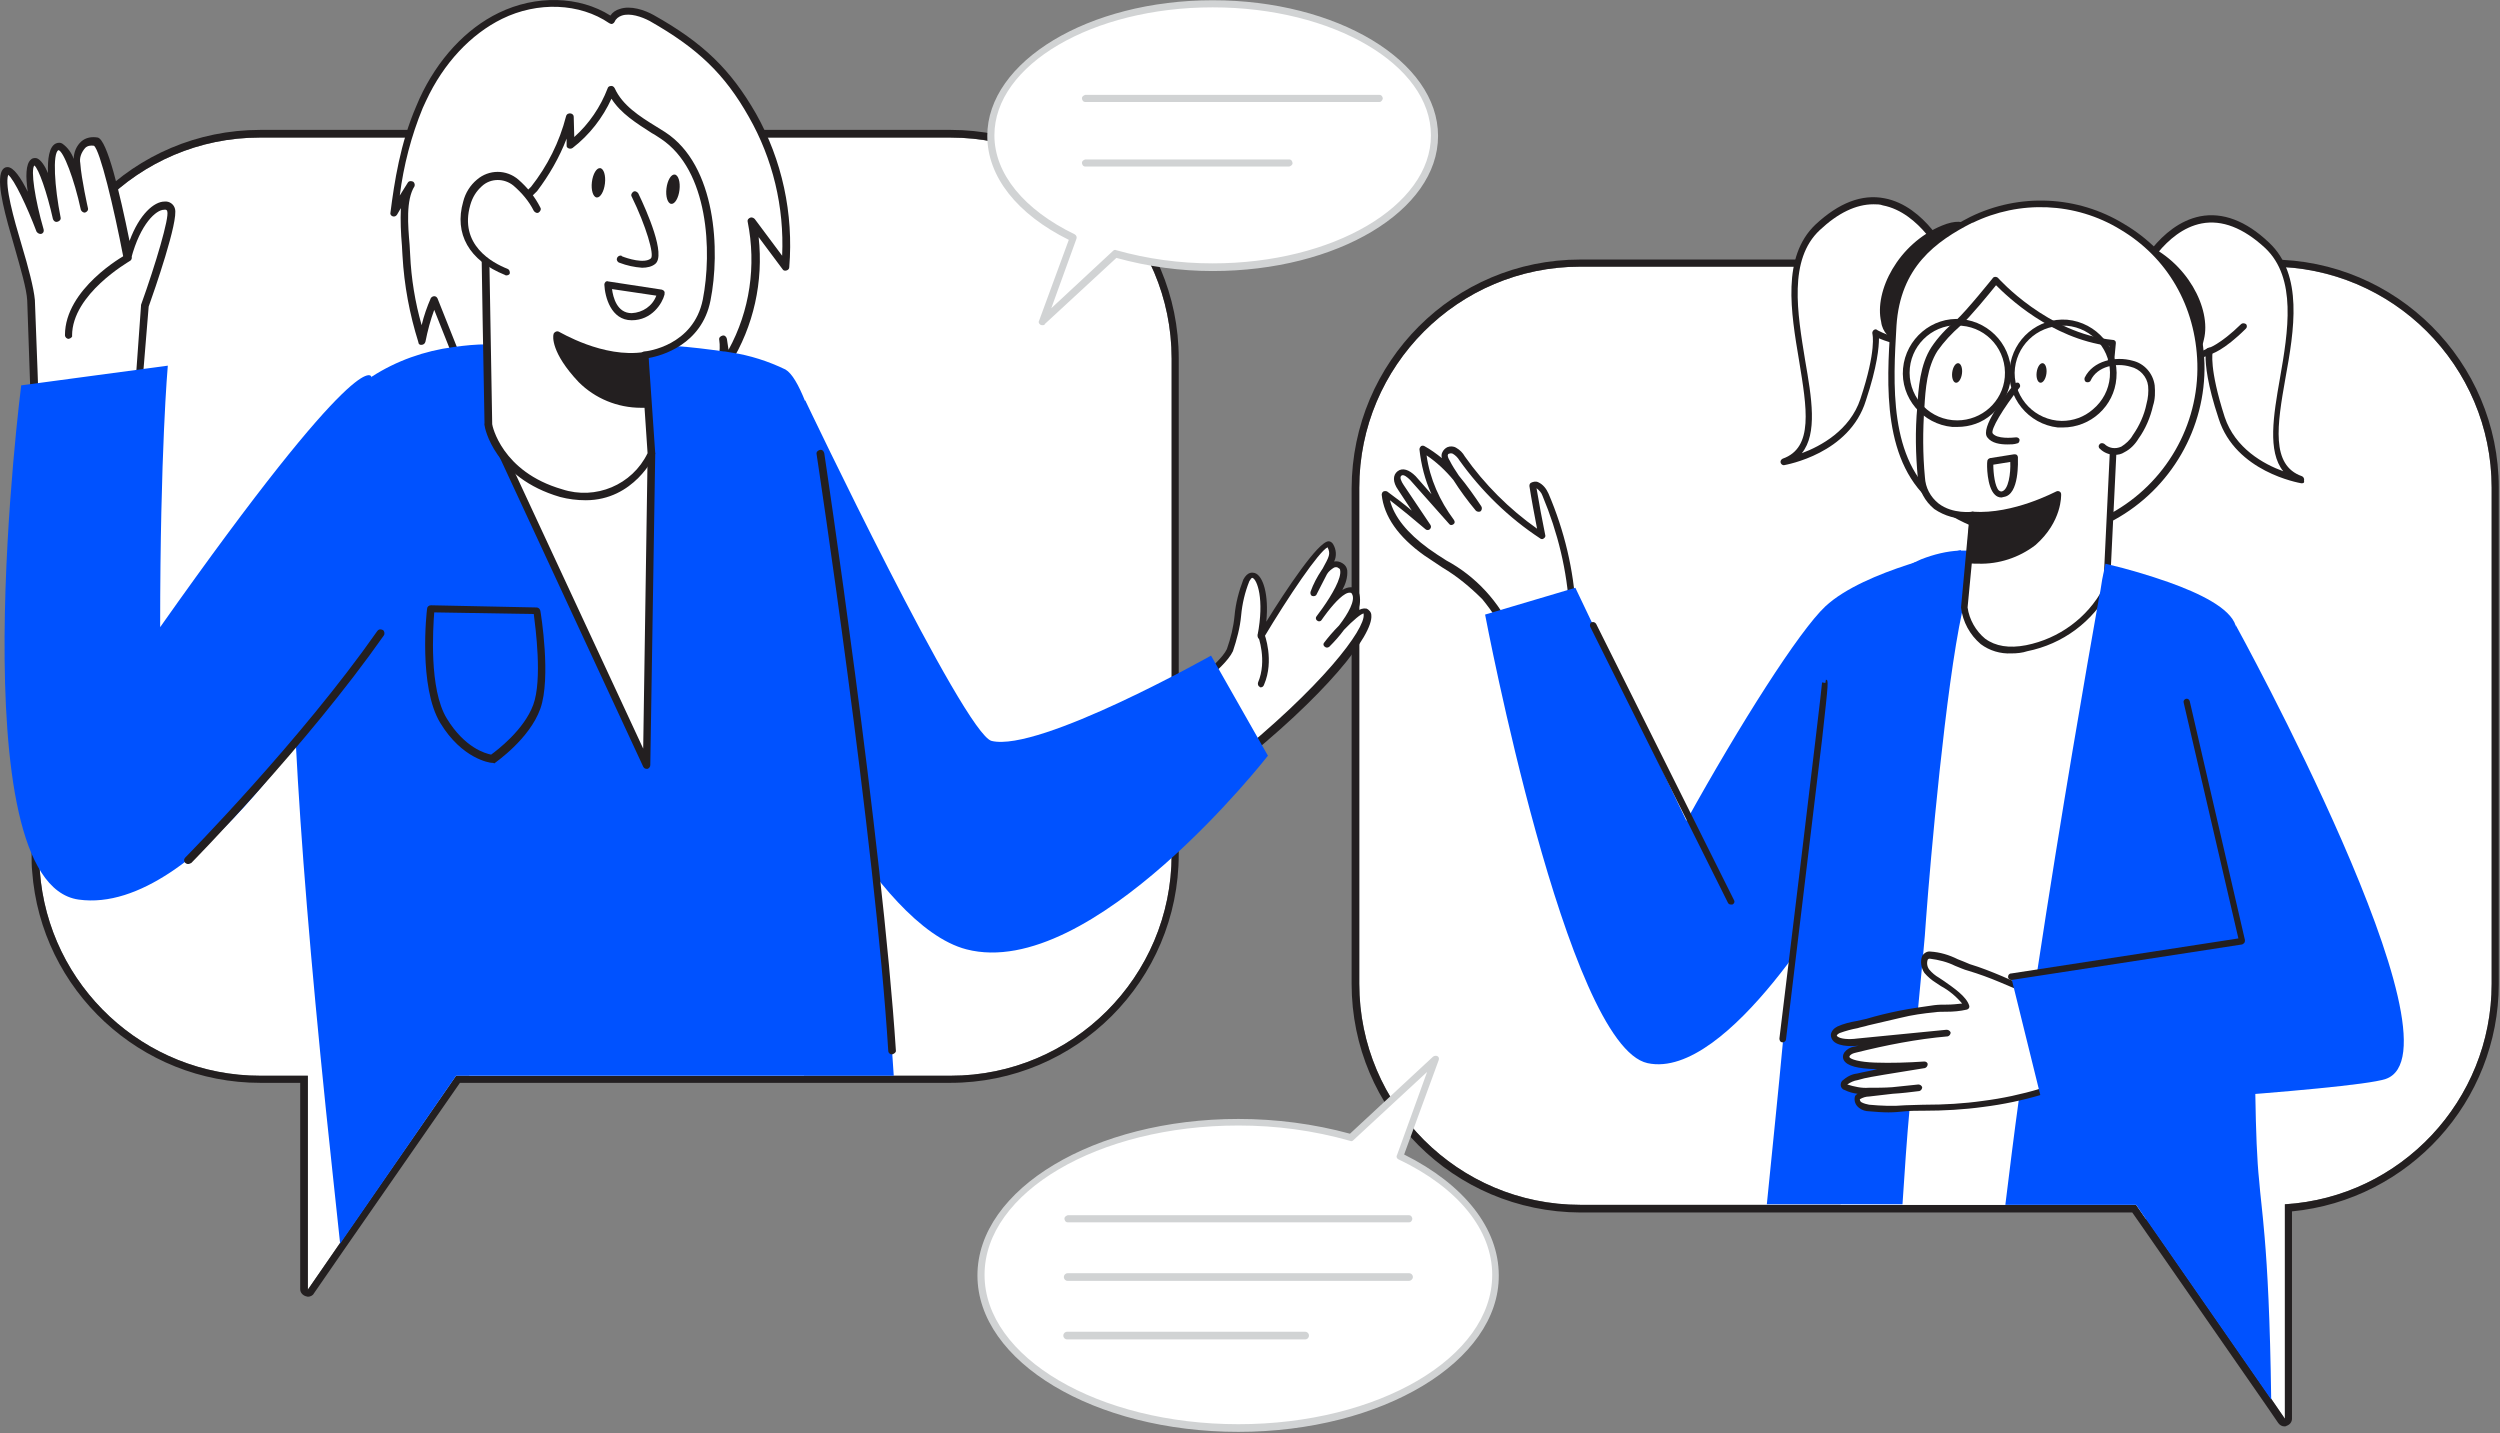 <svg width="100%" height="100%" viewBox="0 0 457 262" version="1.1" xmlns="http://www.w3.org/2000/svg" xmlns:xlink="http://www.w3.org/1999/xlink" xml:space="preserve" style="fill-rule:evenodd;clip-rule:evenodd;stroke-linejoin:round;stroke-miterlimit:2;">
    <rect x="0" y="0" width="457" height="262" fill="#808080" stroke="none"/>
    <g id="Bubble_1_conversation-31">
        <path d="M214.176,65.544l0,90.7c0,22.3 -18.1,40.4 -40.4,40.4l-90.4,0l-21.3,30.7l-5.8,8.4l0,-39.1l-8.7,0c-21.2,0 -38.8,-16.4 -40.3,-37.5c-0.1,-1 -0.1,-1.9 -0.1,-2.9l0,-90.7c0,-22.3 18.1,-40.4 40.3,-40.4l126.2,0c22.4,0 40.5,18.1 40.5,40.4Z" style="fill:#fff;fill-rule:nonzero;"/>
        <path d="M173.776,25.144c22.3,0 40.4,18.1 40.4,40.4l0,90.7c0,22.3 -18.1,40.4 -40.4,40.4l-90.4,0l-21.3,30.7l-5.8,8.4l0,-39.1l-8.7,0c-21.2,0 -38.8,-16.4 -40.3,-37.5c-0.1,-1 -0.1,-1.9 -0.1,-2.9l0,-90.7c0,-22.3 18.1,-40.4 40.3,-40.4l126.3,0m0,-1.4l-126.2,0c-23.1,0 -41.8,18.7 -41.8,41.8l0,90.7c0,1 0,2 0.1,3c1.6,21.8 19.8,38.7 41.7,38.7l7.3,0l0,37.7c0,0.6 0.4,1.1 1,1.3c0.1,0 0.3,0.1 0.4,0.1c0.4,0 0.9,-0.2 1.1,-0.6l5.8,-8.4l20.9,-30.1l89.6,0c23.1,0 41.8,-18.7 41.8,-41.8l0,-90.6c-0,-23.1 -18.7,-41.8 -41.7,-41.8Z" style="fill:#231f20;fill-rule:nonzero;"/>
    </g>
    <g id="Bubble_2_conversation-31">
        <path d="M455.476,89.144l0,90.7c0,21.3 -16.6,39 -37.8,40.3l0,39.2l-2.4,-3.5l-22.9,-33l-1.8,-2.6l-101.7,0c-22.3,0 -40.4,-18.1 -40.4,-40.4l0,-90.7c0,-22.3 18.1,-40.4 40.4,-40.4l126.1,0c22.4,0 40.5,18.1 40.5,40.4Z" style="fill:#fff;fill-rule:nonzero;"/>
        <path d="M415.076,48.744c22.3,0 40.4,18.1 40.4,40.4l0,90.7c0,21.3 -16.6,39 -37.8,40.3l0,39.2l-2.4,-3.5l-22.9,-33l-1.8,-2.6l-101.7,0c-22.3,0 -40.4,-18.1 -40.4,-40.4l0,-90.7c0,-22.3 18.1,-40.4 40.4,-40.4l126.2,0m0,-1.3l-126.2,0c-23.1,0 -41.7,18.7 -41.8,41.8l0,90.6c0,23.1 18.7,41.7 41.8,41.8l100.9,0l1.4,2l22.9,33l2.4,3.5c0.3,0.4 0.7,0.6 1.1,0.6c0.1,0 0.3,0 0.4,-0.1c0.6,-0.2 1,-0.7 1,-1.3l0,-37.9c21.4,-2.1 37.8,-20.1 37.8,-41.6l0,-90.7c0,-23 -18.7,-41.7 -41.7,-41.7Z" style="fill:#231f20;fill-rule:nonzero;"/>
    </g>
    <g id="character_male_conversation-31">
        <path d="M25.276,71.844l1.1,-15.8c0,0 5.5,-15.5 4.8,-17.6c-0.7,-2.1 -5.5,-0.5 -7.9,8.6c0,0 -3.9,-20.6 -5.8,-21c-1.9,-0.4 -3.7,0.9 -3.5,3.9c0.3,2.8 0.8,5.6 1.4,8.3c0,0 -2.7,-12.5 -5.1,-11.4c-2.4,1.1 0,13 0,13c0,0 -2.5,-11.7 -4.4,-10.3c-1.9,1.4 1.4,12.5 1.4,12.5c0,0 -5.5,-14.2 -6.7,-10.3c-1.2,3.9 4.6,17.9 4.8,23c0.2,5.1 0.9,27 0.9,27l19,-9.9Z" style="fill:#fff;fill-rule:nonzero;"/>
        <path d="M6.476,82.644c-0.1,0 -0.2,0 -0.3,-0.1c-0.2,-0.1 -0.3,-0.3 -0.3,-0.6c0,-0.2 -0.7,-22 -0.9,-27c-0.1,-2.1 -1.2,-5.8 -2.3,-9.7c-1.7,-5.8 -3.2,-11.2 -2.5,-13.6c0.3,-1 0.9,-1.1 1.2,-1.1c1.1,0 2.4,1.9 3.7,4.5c-0.4,-2.7 -0.4,-5.1 0.6,-5.9c0.3,-0.3 0.8,-0.3 1.1,-0.2c0.7,0.3 1.4,1.3 2,2.7c-0.1,-2.6 0.2,-4.8 1.4,-5.4c0.4,-0.2 0.9,-0.2 1.2,0c1,0.7 1.7,1.7 2.1,2.8c0,-1.2 0.5,-2.4 1.4,-3.2c0.8,-0.7 1.9,-0.9 3,-0.7c1.7,0.4 4,10 5.8,18.9c1.8,-4.9 4.5,-7.2 6.4,-7.2c0.9,-0.1 1.7,0.5 1.9,1.3c0.7,2.2 -3.8,15.1 -4.8,17.9l-1.3,15.8c0,0.2 -0.1,0.4 -0.3,0.6l-18.7,10.2l-0.4,0Zm-5,-50.7l0,0.1c-0.6,2 1,7.8 2.5,12.8c1.2,4 2.2,7.8 2.4,10c0.2,4.4 0.8,21.4 0.9,25.9l17.4,-9.5l1.1,-15.3l0,-0.2c2.7,-7.5 5.2,-16 4.8,-17.1c0,-0.1 -0.1,-0.4 -0.6,-0.3c-1.4,0 -4.3,2.5 -6,8.9c-0.1,0.3 -0.4,0.5 -0.7,0.5c-0.3,0 -0.6,-0.2 -0.7,-0.6c-1.8,-9.4 -4.3,-19.7 -5.4,-20.5c-0.6,-0.1 -1.2,0 -1.6,0.4c-0.7,0.8 -1.1,1.8 -0.9,2.8c0.2,2.9 1.4,8.2 1.4,8.2c0.1,0.4 -0.2,0.7 -0.5,0.8c-0.3,0.1 -0.7,-0.2 -0.8,-0.5c-1.2,-5.6 -3.2,-10.8 -4.1,-10.9c-1.1,0.6 -0.7,6.8 0.4,12.3c0.1,0.4 -0.2,0.7 -0.6,0.8c-0.4,0.1 -0.7,-0.2 -0.8,-0.5c-1.1,-4.9 -2.6,-9.2 -3.4,-9.8c-0.7,0.8 0.1,6.2 1.7,11.7c0.1,0.4 -0.1,0.7 -0.4,0.8c-0.3,0.1 -0.7,-0.1 -0.9,-0.4c-1.7,-4.5 -4.1,-9.6 -5.2,-10.4Z" style="fill:#231f20;fill-rule:nonzero;"/>
        <path d="M215.376,127.044c0,0 7.9,-5.2 9.4,-8.5c1.5,-3.3 1.5,-9.7 3.1,-12.8c1.6,-3.1 4.3,1.4 2.6,10.3c0,0 11.5,-19 12.7,-16.7c1.2,2.3 0,2.6 -3,8.8c0,0 2.3,-6.6 4.9,-5.1c2.6,1.5 -3.9,9.7 -3.9,9.7c0,0 5.1,-7.3 6.5,-4.6c1.4,2.7 -5.2,9.5 -5.2,9.5c0,0 7,-8.7 7.4,-5.5c0.4,3.2 -8,14 -25.1,27.7" style="fill:#fff;fill-rule:nonzero;"/>
        <path d="M224.776,140.444c-0.2,0 -0.4,-0.1 -0.5,-0.2c-0.2,-0.3 -0.2,-0.6 0.1,-0.8c17.5,-14 25.2,-24.5 24.9,-27.1l0,-0.2c-0.4,0 -1.9,1.2 -3.6,3c-0.8,1.1 -1.7,2.1 -2.7,3.1c-0.3,0.2 -0.6,0.2 -0.9,-0.1c-0.2,-0.2 -0.2,-0.5 0,-0.7c0.6,-0.8 1.6,-2 2.7,-3.1c1.7,-2.2 3,-4.6 2.4,-5.7c-0.1,-0.3 -0.3,-0.3 -0.4,-0.3c-1,-0.1 -2.7,1.7 -4.1,3.5c-0.5,0.7 -1,1.3 -1.1,1.5c-0.2,0.3 -0.6,0.3 -0.8,0.1c-0.3,-0.2 -0.3,-0.6 -0.1,-0.8c0.2,-0.3 0.6,-0.8 1.1,-1.5c1.7,-2.4 3.5,-5.5 3.2,-6.9c0,-0.2 -0.1,-0.3 -0.3,-0.4c-0.2,-0.2 -0.5,-0.2 -0.8,-0.1c-0.5,0.3 -1,0.7 -1.3,1.2c-0.5,1 -1.1,2.1 -1.9,3.7c-0.1,0.3 -0.5,0.4 -0.8,0.3c-0.3,-0.1 -0.4,-0.5 -0.3,-0.8c0.5,-1.4 1.2,-2.7 2,-3.9l0.2,-0.3c1.2,-2.2 1.5,-2.7 0.9,-3.9c-1.6,0.8 -7.1,8.9 -11.7,16.6c-0.2,0.3 -0.5,0.4 -0.7,0.2c-0.3,-0.1 -0.4,-0.4 -0.4,-0.7c1.3,-6.7 -0.1,-10.2 -0.9,-10.5c-0.2,-0.1 -0.4,0.3 -0.6,0.6c-0.8,2 -1.3,4.1 -1.5,6.3c-0.2,2.2 -0.8,4.4 -1.5,6.5c-1.6,3.4 -9.3,8.5 -9.7,8.8c-0.3,0.2 -0.6,0.1 -0.8,-0.2c-0.2,-0.3 -0.1,-0.7 0.2,-0.8c0.1,0 7.8,-5.2 9.2,-8.2c0.7,-2 1.2,-4 1.4,-6.1c0.2,-2.3 0.8,-4.5 1.6,-6.6c0.8,-1.5 1.7,-1.3 2.1,-1.2c1.5,0.5 2.6,3.9 2.1,8.9c3.6,-5.8 9.5,-14.7 11.4,-14.7c0.3,0 0.6,0.2 0.8,0.5c0.6,1 0.7,2.2 0.2,3.2c0.5,-0.1 1,0 1.5,0.3c0.5,0.3 0.8,0.7 0.9,1.3c0.1,1.3 -0.3,2.5 -0.9,3.6c0.5,-0.3 1,-0.5 1.6,-0.5c0.6,0 1.1,0.4 1.4,0.9c0.4,1.2 0.3,2.5 -0.3,3.5c0.5,-0.4 1.1,-0.6 1.7,-0.5c0.5,0.2 0.9,0.7 0.9,1.2c0.4,3.6 -8.3,14.7 -25.4,28.2c-0.2,-0.3 -0.4,-0.2 -0.5,-0.2Z" style="fill:#231f20;fill-rule:nonzero;"/>
        <path d="M76.576,19.644c-2.6,6.1 -3.8,12.6 -4.6,19.2l3.2,-5.1c-2,3.1 -1.1,9.4 -0.9,12.9c0.3,5.3 1.3,10.6 2.9,15.6c0.5,-2.6 1.2,-5.1 2.3,-7.5l4.2,10.3c0.9,2.6 2.2,5.1 3.8,7.4c5.8,7.2 18.9,7.7 27.2,6c6.9,-1.5 19.1,-7.2 17.7,-16.4l0.6,4c4.7,-7.7 6.3,-16.8 4.5,-25.6l6.1,8.2c0.8,-9.6 -1.3,-19.3 -6,-27.7c-4.7,-8.4 -10,-13 -18.4,-17.8c-2.4,-1.4 -6.2,-2.1 -7.4,0.5c-5.9,-4 -13.9,-4 -20.3,-0.8c-6.4,3.2 -11.2,8.9 -14.2,15.3c-0.3,0.6 -0.5,1 -0.7,1.5Z" style="fill:#fff;fill-rule:nonzero;"/>
        <path d="M105.976,80.044c-7.4,0 -15.1,-2 -19.2,-7.1c-1.7,-2.3 -3,-4.8 -3.9,-7.5l-3.5,-8.8c-0.7,1.9 -1.2,3.8 -1.6,5.8c-0.1,0.4 -0.4,0.6 -0.8,0.6c-0.3,0 -0.5,-0.2 -0.5,-0.5c-1.6,-5.1 -2.6,-10.4 -2.9,-15.8c0,-0.5 -0.1,-1.1 -0.1,-1.8c-0.2,-2.3 -0.3,-4.6 -0.2,-6.9l-0.7,1.2c-0.2,0.3 -0.5,0.4 -0.8,0.3c-0.3,-0.1 -0.5,-0.4 -0.4,-0.7c0.7,-5.5 1.8,-12.7 4.7,-19.4c0.2,-0.5 0.4,-0.9 0.6,-1.4c3.3,-7.2 8.5,-12.8 14.5,-15.7c6.8,-3.3 14.7,-3.1 20.4,0.5c0.4,-0.6 1,-1 1.7,-1.2c2,-0.7 4.6,0.2 6.2,1.1c9.1,5.1 14.1,10 18.7,18c4.8,8.5 6.9,18.3 6.1,28.1c0,0.3 -0.2,0.5 -0.5,0.6c-0.3,0.1 -0.6,0 -0.7,-0.2l-4.4,-5.9c0.9,8.1 -0.9,16.3 -5.2,23.2c-0.1,0.2 -0.4,0.4 -0.7,0.3c-0.1,0 -0.1,0 -0.2,-0.1c-2.3,6.7 -11.4,11.1 -17.8,12.5c-3,0.5 -5.9,0.8 -8.8,0.8Zm-26.6,-25.9c0.3,0 0.5,0.2 0.6,0.4l4.1,10.3c0.9,2.6 2.1,5 3.7,7.2c5.8,7.1 19,7.3 26.5,5.7c7.3,-1.6 18.4,-7.2 17.2,-15.6c-0.1,-0.4 0.2,-0.7 0.6,-0.8c0.4,-0.1 0.7,0.2 0.8,0.6l0.3,2c3.9,-7.1 5.1,-15.4 3.5,-23.4c-0.1,-0.4 0.2,-0.7 0.6,-0.8c0.3,0 0.5,0.1 0.7,0.3l5,6.7c0.4,-8.9 -1.7,-17.7 -6.1,-25.4c-4.4,-7.8 -9.3,-12.5 -18.1,-17.5c-1.5,-0.8 -3.6,-1.5 -5.1,-1c-0.6,0.2 -1.1,0.6 -1.3,1.1c-0.1,0.2 -0.2,0.3 -0.4,0.4c-0.2,0.1 -0.4,0 -0.6,-0.1c-5.4,-3.7 -13.1,-4 -19.6,-0.8c-5.7,2.8 -10.7,8.1 -13.9,15c-0.2,0.4 -0.4,0.9 -0.6,1.3c-2.1,5.1 -3.5,10.5 -4.2,16l1.5,-2.4c0.2,-0.3 0.7,-0.3 1,-0.1c0.2,0.2 0.3,0.5 0.2,0.8c-1.6,2.5 -1.2,7.2 -0.9,10.7c0,0.6 0.1,1.2 0.1,1.8c0.2,4.4 0.9,8.7 2.1,12.9c0.4,-1.7 1,-3.4 1.7,-5c0.1,-0.1 0.3,-0.3 0.6,-0.3Z" style="fill:#231f20;fill-rule:nonzero;"/>
        <path d="M146.976,196.644l-61.2,0c-4,-42.7 -9.6,-112.2 -3.8,-120.9c1.2,-1.7 2.8,-3.2 4.6,-4.2c0.8,-0.5 1.7,-0.9 2.6,-1.2c4.4,-1.8 9.9,-2.6 15.5,-2.7c4.5,-0.1 8.9,0.2 13.3,0.8l0.1,0c3.8,0.5 7.5,1.3 11.1,2.5c0.5,0.2 0.9,0.4 1.4,0.6c5.2,2.6 13.6,93.2 16.4,125.1Z" style="fill:#fff;fill-rule:nonzero;"/>
        <path d="M163.376,196.644l-80,0l-4.7,6.8l-16.5,23.9c-0.9,-8.6 -1.8,-16.7 -2.6,-24.5c-2.8,-27.3 -4.6,-49.3 -5.5,-66.9l0,-0.4c-1.5,-31.8 0.2,-49.3 5.7,-58.3c2.1,-3.4 4.9,-6.2 8.2,-8.4c4.5,-2.9 9.6,-4.7 14.9,-5.4c2.1,-0.3 4.2,-0.5 6.2,-0.5l2,0c0,0 4.5,-0.2 10.9,-0.3l2.4,0c5.7,0 12.5,0.1 18.9,0.6c3.1,0.2 6.2,0.6 9,1l0.2,0l1.2,0.2c3.4,0.5 6.8,1.6 9.9,3.1c1.2,0.7 2.4,2.8 3.6,5.8c0,0.1 0.1,0.1 0.1,0.2c1.1,3.1 2,6.2 2.7,9.4c4.4,18.8 8,51.1 10.5,78c0.6,6.7 1.2,13.1 1.6,18.9c0.4,4.6 0.7,8.8 1,12.4c0.1,1.4 0.2,3 0.3,4.4Z" style="fill:#0052ff;fill-rule:nonzero;"/>
        <path d="M89.276,77.544l28.9,62.3l0.9,-56.8l-29.8,-5.5Z" style="fill:#fff;fill-rule:nonzero;"/>
        <path d="M118.176,140.544c-0.3,0 -0.5,-0.2 -0.6,-0.4l-28.9,-62.3c-0.1,-0.2 -0.1,-0.5 0.1,-0.7c0.1,-0.2 0.4,-0.3 0.6,-0.3l29.8,5.4c0.3,0.1 0.6,0.3 0.6,0.7l-0.9,56.9c0,0.3 -0.2,0.6 -0.5,0.7l-0.2,0Zm-27.7,-62l27.1,58.3l0.8,-53.2l-27.9,-5.1Z" style="fill:#231f20;fill-rule:nonzero;"/>
        <path d="M117.876,64.944l1.2,18c0,0 -4.8,10.5 -16.5,7.1c-11.7,-3.4 -13.3,-12.6 -13.3,-12.6c0,0 -0.6,-34 -0.6,-34.8c0,-1 7.8,-6.8 8.9,-8.2c3,-3.9 5.3,-8.4 6.6,-13.1l0.1,5.1c3.3,-2.6 5.9,-6.1 7.4,-10c1.7,3.9 5.9,6 9.5,8.3c8.8,5.7 9.9,20.5 8,30.1c-1.8,9.2 -11.3,10.1 -11.3,10.1Z" style="fill:#fff;fill-rule:nonzero;"/>
        <path d="M107.076,91.444c-1.6,0 -3.2,-0.2 -4.7,-0.6c-12,-3.5 -13.8,-12.7 -13.8,-13.1c-0.1,-3.6 -0.6,-34.2 -0.6,-34.9c0,-0.7 1.2,-1.9 5.4,-5.4c1.3,-1 2.5,-2.1 3.7,-3.3c3,-3.8 5.2,-8.2 6.4,-12.9c0.1,-0.4 0.5,-0.6 0.9,-0.5c0.3,0.1 0.5,0.3 0.5,0.6l0.1,3.7c2.7,-2.4 4.8,-5.5 6.1,-8.9c0.1,-0.4 0.6,-0.5 0.9,-0.4c0.2,0.1 0.3,0.2 0.4,0.4c1.4,3.1 4.5,5.1 7.6,7l1.6,1c9.4,6.1 10.1,21.8 8.3,30.8c-1.6,8.1 -9,10.1 -11.3,10.5l1.2,17.4c0,0.1 0,0.2 -0.1,0.3c0,0.2 -3.8,8.3 -12.6,8.3Zm-3.5,-66.1c-1.3,3.4 -3.2,6.7 -5.4,9.6c-1.2,1.2 -2.5,2.4 -3.9,3.5c-1.9,1.5 -4.7,3.9 -4.9,4.5c0,0.6 0.4,22.9 0.6,34.6c0,0.2 1.7,8.7 12.8,11.9c6.1,2 12.8,-0.8 15.6,-6.6l-1.2,-17.9c0,-0.4 0.3,-0.7 0.6,-0.7c0.4,0 9,-1 10.7,-9.5c1.7,-8.7 1.1,-23.6 -7.7,-29.4c-0.5,-0.3 -1,-0.7 -1.6,-1c-2.8,-1.8 -5.7,-3.6 -7.4,-6.3c-1.6,3.5 -4,6.6 -7.1,9c-0.3,0.2 -0.7,0.2 -1,-0.1c-0.1,-0.1 -0.1,-0.3 -0.1,-0.4l0,-1.2Z" style="fill:#231f20;fill-rule:nonzero;"/>
        <path d="M118.176,73.844c-4.5,0.3 -8.8,-1.3 -12,-4.5c-5,-5.3 -4.4,-8.2 -4.4,-8.2c0,0 8.2,5 16.1,3.8l0.3,8.9Z" style="fill:#231f20;fill-rule:nonzero;"/>
        <path d="M117.176,74.544c-4.3,0 -8.4,-1.7 -11.4,-4.7c-5.1,-5.4 -4.7,-8.4 -4.6,-8.7c0,-0.2 0.2,-0.4 0.4,-0.5c0.2,-0.1 0.4,-0.1 0.6,0c0.1,0 8.1,4.9 15.6,3.7c0.2,0 0.4,0 0.5,0.1c0.1,0.1 0.2,0.3 0.2,0.5l0.3,8.9c0,0.3 -0.2,0.6 -0.6,0.7l-1,0Zm-14.6,-12.1c0.3,1.2 1.2,3.4 4.1,6.5c2.9,2.8 6.8,4.4 10.8,4.3l-0.3,-7.5c-6.1,0.7 -12.2,-2.1 -14.6,-3.3Z" style="fill:#231f20;fill-rule:nonzero;"/>
        <path d="M116.076,35.544c0,0 5.1,10.6 3.3,12.1c-1.8,1.5 -5.9,-0.3 -5.9,-0.3" style="fill:#fff;fill-rule:nonzero;"/>
        <path d="M117.376,48.944c-1.4,-0.1 -2.8,-0.4 -4.1,-0.9c-0.4,-0.1 -0.6,-0.5 -0.5,-0.8c0.1,-0.4 0.5,-0.6 0.8,-0.5c0,0 0.1,0 0.1,0.1c1,0.4 4.1,1.4 5.3,0.4c0.7,-0.6 -0.9,-6 -3.5,-11.3c-0.2,-0.3 0,-0.7 0.3,-0.9c0.3,-0.2 0.7,0 0.9,0.3c1.6,3.3 5.1,11.3 3.1,12.9c-0.6,0.5 -1.5,0.7 -2.4,0.7Z" style="fill:#231f20;fill-rule:nonzero;"/>
        <path d="M108.199,33.274c0.177,-1.48 0.855,-2.617 1.512,-2.538c0.658,0.079 1.048,1.344 0.871,2.823c-0.177,1.48 -0.855,2.617 -1.512,2.538c-0.658,-0.079 -1.048,-1.344 -0.871,-2.823Z" style="fill:#231f20;"/>
        <path d="M121.827,34.445c0.177,-1.48 0.855,-2.617 1.512,-2.538c0.658,0.079 1.048,1.344 0.871,2.823c-0.177,1.48 -0.855,2.617 -1.512,2.538c-0.658,-0.079 -1.048,-1.344 -0.871,-2.823Z" style="fill:#231f20;"/>
        <path d="M98.176,38.244c-1,-1.8 -2.3,-3.5 -3.8,-4.9c-1.9,-1.6 -4.8,-1.6 -6.7,0.1c-1.1,1 -1.9,2.2 -2.3,3.7c-1.8,6.2 1.8,10.4 7.2,12.6" style="fill:#fff;fill-rule:nonzero;"/>
        <path d="M92.576,50.344c-0.1,0 -0.2,0 -0.3,-0.1c-6.5,-2.6 -9.3,-7.5 -7.6,-13.4c0.4,-1.6 1.3,-3 2.5,-4c2.2,-1.9 5.4,-1.9 7.6,0c1.6,1.4 3,3.1 4,5.1c0.2,0.3 0,0.7 -0.3,0.9c-0.3,0.2 -0.7,0 -0.9,-0.3c-0.9,-1.8 -2.2,-3.3 -3.7,-4.6c-1.7,-1.4 -4.2,-1.4 -5.8,0.1c-1,0.9 -1.7,2 -2.1,3.4c-2.1,7.3 4,10.6 6.8,11.7c0.3,0.1 0.5,0.5 0.4,0.9c-0.1,0.2 -0.4,0.3 -0.6,0.3Z" style="fill:#231f20;fill-rule:nonzero;"/>
        <path d="M115.476,58.544c-3.8,0 -4.9,-4.3 -5,-6.5c0,-0.2 0.1,-0.4 0.2,-0.5c0.1,-0.1 0.3,-0.2 0.5,-0.1l9.8,1.5c0.4,0.1 0.6,0.4 0.5,0.8l0,0.1c-0.4,1.6 -2.3,4.7 -6,4.7Zm-3.6,-5.7c0.2,1.5 0.9,4.4 3.6,4.4c2,-0.1 3.8,-1.3 4.5,-3.2l-8.1,-1.2Z" style="fill:#231f20;fill-rule:nonzero;"/>
        <path d="M147.176,73.144c0,0 29.1,61.1 34.1,62.3c8.7,2.1 40.1,-15.6 40.1,-15.6l10.4,18.3c0,0 -32.2,41.3 -55.1,35.4c-17,-4.4 -34.3,-43.2 -34.3,-43.2l4.8,-57.2Z" style="fill:#0052ff;fill-rule:nonzero;"/>
        <path d="M67.876,68.844c0,0 -1.7,-6.5 -38.6,45.8c0,-32.3 1.4,-47.8 1.4,-47.8l-26.8,3.6c0,0 -11.6,90.9 10.5,94c22.1,3.1 47.3,-40 47.3,-40l6.2,-55.6Z" style="fill:#0052ff;fill-rule:nonzero;"/>
        <path d="M12.576,61.944c-0.4,0 -0.7,-0.3 -0.7,-0.7c0,-8.4 10.7,-14.5 11.2,-14.7c0.3,-0.2 0.7,-0.1 0.9,0.3c0.2,0.3 0.1,0.7 -0.3,0.9c-0.1,0.1 -10.5,6 -10.5,13.6c0.1,0.2 -0.2,0.5 -0.6,0.6Z" style="fill:#231f20;fill-rule:nonzero;"/>
        <path d="M163.076,192.744c-0.4,0 -0.7,-0.3 -0.7,-0.6c-2.4,-38.5 -13,-108.4 -13.1,-109.1c-0.1,-0.4 0.2,-0.7 0.6,-0.8c0.4,-0.1 0.7,0.2 0.8,0.6c0.1,0.7 10.6,70.7 13.1,109.3c0,0.2 -0.3,0.5 -0.7,0.6Z" style="fill:#231f20;fill-rule:nonzero;"/>
        <path d="M34.376,157.944c-0.2,0 -0.4,-0.1 -0.5,-0.2c-0.3,-0.3 -0.3,-0.7 0,-1c0.2,-0.2 21.1,-21.4 35.1,-41.4c0.2,-0.3 0.6,-0.4 0.9,-0.2l0.1,0c0.3,0.2 0.4,0.7 0.2,1c-14.1,20.1 -35,41.4 -35.2,41.6c-0.2,0.1 -0.4,0.2 -0.6,0.2Z" style="fill:#231f20;fill-rule:nonzero;"/>
        <path d="M230.476,125.644c-0.1,0 -0.2,0 -0.2,-0.1c-0.3,-0.1 -0.4,-0.5 -0.3,-0.8c1.7,-4 0,-8.5 0,-8.5c-0.1,-0.3 0,-0.7 0.3,-0.8c0.3,-0.1 0.7,0 0.8,0.3c0.1,0.2 1.9,5 0,9.4c-0.1,0.3 -0.3,0.5 -0.6,0.5Z" style="fill:#231f20;fill-rule:nonzero;"/>
        <path d="M89.876,139.444c-0.3,0 -5.4,-0.7 -9.4,-7.3c-4,-6.6 -2.5,-20.3 -2.4,-20.9c0,-0.3 0.3,-0.6 0.7,-0.6l19.3,0.4c0.3,0 0.6,0.2 0.7,0.6c0.1,0.5 2,12.3 0,17.9c-2,5.6 -8.2,9.8 -8.4,10c-0.2,-0.1 -0.3,-0.1 -0.5,-0.1Zm-10.5,-27.5c-0.2,2.8 -1,14 2.3,19.4c3.3,5.4 7.1,6.4 8.1,6.6c1.1,-0.8 6,-4.5 7.7,-9.1c1.7,-4.6 0.4,-14.2 0.1,-16.6l-18.2,-0.3Z" style="fill:#231f20;fill-rule:nonzero;"/>
    </g>
    <g id="character_female_conversation-31">
        <path d="M390.876,50.544c0,0 9.1,-19.3 23.6,-5.6c11.9,11.2 -6.3,38.5 6.2,42.8c0,0 -11.6,-1.9 -14.7,-11.4c-3.1,-9.5 -2.2,-12.2 -2.2,-12.2c0,0 -6,3.6 -11.7,0.5c-5.7,-3.1 -1.2,-14.1 -1.2,-14.1Z" style="fill:#fff;fill-rule:nonzero;"/>
        <path d="M420.776,88.344l-0.1,0c-0.5,-0.1 -12,-2.1 -15.1,-11.8c-2.1,-6.3 -2.4,-9.8 -2.4,-11.4c-2,0.9 -6.7,2.5 -11.3,0c-6,-3.4 -1.8,-14.4 -1.6,-14.9c0.2,-0.4 4.4,-9.2 11.9,-10.7c4.1,-0.8 8.4,0.8 12.6,4.8c6.3,5.9 4.6,16 3,24.8c-1.5,8.5 -2.7,15.9 3,17.9c0.3,0.1 0.5,0.5 0.4,0.8c0.1,0.4 -0.1,0.5 -0.4,0.5Zm-16.9,-24.8c0.1,0 0.3,0 0.4,0.1c0.2,0.2 0.3,0.4 0.2,0.7c0,0 -0.7,2.9 2.2,11.9c1.9,5.7 7.1,8.6 10.7,9.9c-2.9,-3.6 -1.8,-10.2 -0.6,-17c1.5,-8.6 3.1,-18.3 -2.7,-23.8c-4,-3.7 -7.9,-5.2 -11.6,-4.5c-6.8,1.3 -10.8,9.5 -11,10c-0.2,0.5 -4,10.6 1,13.3c5.3,2.9 11,-0.4 11.1,-0.5c0.1,-0.1 0.2,-0.1 0.3,-0.1Z" style="fill:#231f20;fill-rule:nonzero;"/>
        <path d="M402.376,61.944c-0.2,1.6 -1.4,2.8 -2.9,3.2c-2.1,0.5 -4.9,-0.7 -6.7,-2.3c-1.6,-1.5 -2.9,-3.4 -3.7,-5.5c-1.5,-3.4 -6.5,-16.1 2.5,-12.4c7.9,3.3 12.1,11.7 10.8,17Z" style="fill:#231f20;fill-rule:nonzero;"/>
        <path d="M398.476,65.844c-2.3,-0.1 -4.4,-1 -6.1,-2.6c-1.7,-1.6 -3,-3.5 -3.8,-5.7c-1.1,-2.4 -4.4,-10.4 -1.9,-13c1,-1.1 2.8,-1.1 5.1,-0.1c8,3.3 12.5,12 11.1,17.6c-0.3,1.8 -1.6,3.2 -3.3,3.6c-0.3,0.2 -0.7,0.2 -1.1,0.2Zm-9.6,-20.9c-0.5,0 -1,0.1 -1.3,0.5c-1.5,1.6 0,7.2 2.1,11.8c0.8,2 2,3.8 3.5,5.3c1.6,1.4 4.2,2.6 6.2,2.2c1.3,-0.4 2.3,-1.5 2.5,-2.8c1.2,-5.1 -3,-13.2 -10.4,-16.2c-0.9,-0.5 -1.7,-0.7 -2.6,-0.8Z" style="fill:#231f20;fill-rule:nonzero;"/>
        <path d="M355.876,47.244c0,0 -9.1,-19.3 -23.6,-5.6c-12,11.2 6.3,38.5 -6.2,42.8c0,0 11.6,-1.9 14.7,-11.4c3.1,-9.5 2.2,-12.3 2.2,-12.3c0,0 6,3.6 11.7,0.5c5.7,-3.1 1.2,-14 1.2,-14Z" style="fill:#fff;fill-rule:nonzero;"/>
        <path d="M326.076,85.044c-0.3,0 -0.6,-0.3 -0.6,-0.6c0,-0.3 0.2,-0.5 0.4,-0.6c5.7,-2 4.4,-9.3 3,-17.9c-1.5,-8.9 -3.2,-19 3,-24.9c4.3,-4 8.5,-5.6 12.6,-4.8c7.5,1.4 11.8,10.3 11.9,10.7c0.2,0.5 4.5,11.5 -1.6,14.9c-4.5,2.5 -9.2,0.9 -11.3,0c0,1.6 -0.3,5.1 -2.4,11.4c-3,9.7 -14.5,11.7 -15,11.8Zm16.4,-47.7c-3.2,0 -6.5,1.6 -9.8,4.7c-5.8,5.4 -4.1,15.2 -2.7,23.8c1.2,6.9 2.3,13.4 -0.6,17c3.5,-1.3 8.8,-4.2 10.7,-9.9c3,-9 2.2,-11.9 2.2,-11.9c-0.1,-0.3 0.1,-0.7 0.4,-0.8c0.2,-0.1 0.4,0 0.5,0.1c0,0 5.8,3.4 11.1,0.5c5,-2.8 1.2,-12.8 1,-13.3c-0.2,-0.5 -4.3,-8.7 -11.1,-10c-0.5,-0.2 -1.1,-0.2 -1.7,-0.2Z" style="fill:#231f20;fill-rule:nonzero;"/>
        <path d="M344.376,58.744c0.2,1.6 1.4,2.8 2.9,3.2c2.1,0.5 4.9,-0.7 6.7,-2.3c1.6,-1.5 2.9,-3.4 3.7,-5.5c1.5,-3.4 6.5,-16.1 -2.5,-12.4c-7.9,3.3 -12,11.7 -10.8,17Z" style="fill:#231f20;fill-rule:nonzero;"/>
        <path d="M348.276,62.644c-0.4,0 -0.8,0 -1.1,-0.1c-1.7,-0.4 -3.1,-1.9 -3.3,-3.7c-1.3,-5.6 3.1,-14.3 11.1,-17.6c2.4,-1 4.1,-0.9 5.1,0.1c2.5,2.6 -0.8,10.6 -1.9,13c-0.9,2.1 -2.2,4.1 -3.8,5.7c-1.7,1.5 -3.8,2.4 -6.1,2.6Zm9.7,-20.9c-0.9,0.1 -1.7,0.3 -2.5,0.6c-7.5,3.1 -11.6,11.1 -10.4,16.2c0.2,1.3 1.1,2.4 2.5,2.8c2,0.4 4.6,-0.8 6.2,-2.2c1.5,-1.5 2.7,-3.3 3.5,-5.3c2.1,-4.6 3.6,-10.2 2.1,-11.7c-0.5,-0.3 -1,-0.5 -1.4,-0.4Z" style="fill:#231f20;fill-rule:nonzero;"/>
        <path d="M360.476,40.144c-7.3,3.7 -13.6,8.6 -14.3,19.4c-0.7,11.3 -1.3,25.1 8,32.2c9.3,6.9 21.8,8 32.1,2.7c10.2,-5.6 16.4,-16.4 16.1,-28c-0.8,-23.7 -24.9,-34.9 -41.9,-26.3Z" style="fill:#fff;fill-rule:nonzero;"/>
        <path d="M372.376,98.444c-6.7,0.1 -13.3,-2.1 -18.6,-6.1c-9.8,-7.5 -8.9,-22.1 -8.2,-32.8c0.7,-11.4 7.8,-16.4 14.6,-19.9c9,-4.4 19.6,-3.9 28.1,1.3c9,5.3 14.3,14.6 14.7,25.5c0.3,11.8 -6.1,22.9 -16.5,28.6c-4.3,2.2 -9.2,3.4 -14.1,3.4Zm-12,-58.3l0.3,0.5c-6.9,3.5 -13.3,8.2 -14,18.9c-0.6,10.4 -1.5,24.6 7.7,31.7c9.1,6.8 21.3,7.8 31.5,2.6c10,-5.5 16.1,-16.1 15.8,-27.4c-0.3,-10.5 -5.5,-19.4 -14.1,-24.5c-8.2,-5 -18.4,-5.4 -27,-1.2l-0.2,-0.6Z" style="fill:#231f20;fill-rule:nonzero;"/>
        <path d="M287.476,111.544c-0.5,-7.3 -2.1,-14.4 -5,-21.1c-0.4,-1 -1.4,-2.2 -2.4,-1.7c0.6,3.1 1.1,6.2 1.7,9.2c-5.7,-3.8 -10.6,-8.6 -14.5,-14.2c-0.3,-0.6 -0.8,-1.1 -1.4,-1.4c-0.6,-0.3 -1.4,-0.1 -1.7,0.5c-0.1,0.5 0,1.1 0.3,1.6c1.7,3 3.6,5.9 5.8,8.5c-2.8,-4.2 -5.8,-8.5 -10.2,-10.9c0.5,4.8 2.3,9.4 5.2,13.3l-7.1,-7.9c-0.6,-0.7 -1.7,-1.5 -2.5,-0.9c-0.8,0.6 -0.2,1.8 0.3,2.6l4.9,7.3c-2.5,-2.2 -5.1,-4.3 -7.8,-6.2c0.5,4.5 3.9,8.1 7.5,10.7c3.6,2.6 7.7,4.7 10.7,8.1c1.8,2.2 3.3,4.6 4.6,7.1" style="fill:#fff;fill-rule:nonzero;"/>
        <path d="M275.976,116.844c-0.2,0 -0.4,-0.1 -0.5,-0.3c-1.2,-2.5 -2.7,-4.8 -4.5,-7c-2.2,-2.2 -4.6,-4.2 -7.3,-5.8c-1.1,-0.7 -2.2,-1.5 -3.3,-2.2c-4.8,-3.4 -7.4,-7.2 -7.8,-11.1c0,-0.2 0.1,-0.5 0.3,-0.6c0.2,-0.1 0.5,-0.1 0.7,0c1.5,1.1 3.1,2.3 4.5,3.5l-2.5,-3.8c-1,-1.4 -1,-2.7 -0.1,-3.4c0.9,-0.7 2.1,-0.3 3.3,0.9l2.9,3.3c-1.2,-2.6 -1.9,-5.4 -2.2,-8.2c0,-0.2 0.1,-0.4 0.3,-0.6c0.2,-0.1 0.4,-0.1 0.6,0c1.1,0.6 2.2,1.4 3.2,2.2c-0.1,-0.4 -0.1,-0.7 0.1,-1.1c0.2,-0.4 0.5,-0.7 0.9,-0.9c0.5,-0.2 1.1,-0.2 1.6,0.1c0.7,0.4 1.2,0.9 1.6,1.6c3.6,5.1 8.1,9.6 13.2,13.2c-0.5,-2.6 -1,-5.2 -1.4,-7.8c0,-0.3 0.1,-0.5 0.3,-0.6c0.4,-0.2 0.9,-0.3 1.3,-0.1c0.9,0.4 1.5,1.2 1.9,2.1c2.9,6.8 4.6,13.9 5,21.3c0,0.3 -0.2,0.6 -0.6,0.6c-0.3,0 -0.6,-0.2 -0.6,-0.6c-0.4,-7.2 -2.1,-14.2 -4.9,-20.9c-0.2,-0.6 -0.6,-1 -1.1,-1.4c0.5,2.9 1,5.7 1.6,8.6c0.1,0.3 -0.2,0.6 -0.5,0.7c-0.2,0 -0.3,0 -0.4,-0.1c-5.8,-3.8 -10.8,-8.7 -14.8,-14.3c-0.3,-0.5 -0.7,-0.9 -1.2,-1.2c-0.2,-0.1 -0.5,-0.1 -0.7,0c-0.1,0 -0.2,0.1 -0.2,0.2c-0.1,0.2 0.1,0.7 0.3,1c0.5,1 1.1,1.9 1.7,2.8c1.5,1.8 2.9,3.8 4.1,5.6c0.2,0.3 0.1,0.7 -0.1,0.9c-0.3,0.2 -0.7,0.1 -0.9,-0.1c-1.5,-1.8 -2.9,-3.7 -4.1,-5.6c-1.4,-1.7 -3.1,-3.3 -4.9,-4.5c0.6,4.3 2.4,8.3 5,11.8c0.2,0.3 0.2,0.6 -0.1,0.8c-0.3,0.2 -0.6,0.2 -0.8,-0.1l-7.1,-8c-0.5,-0.5 -1.2,-1.1 -1.6,-0.8c-0.4,0.3 0,1.1 0.4,1.7l4.9,7.3c0.2,0.3 0.1,0.6 -0.1,0.8c-0.2,0.2 -0.6,0.2 -0.8,0c-2.1,-1.8 -4.3,-3.6 -6.5,-5.3c0.8,3.1 3.2,6 7,8.8c1.1,0.8 2.2,1.5 3.3,2.2c5.4,2.9 9.7,7.6 12.2,13.2c0.2,0.3 0.1,0.7 -0.2,0.8c-0.2,0.3 -0.3,0.4 -0.4,0.4Z" style="fill:#231f20;fill-rule:nonzero;"/>
        <path d="M333.676,110.844c-4.8,4.5 -15.6,21.5 -25.4,39.2l-20.3,-42.6l-16.5,4.9c0,0 14.9,78.8 29.7,82c14.8,3.2 34.8,-31.9 34.8,-31.9l22.5,-61.9c0,0.1 -17.6,3.6 -24.8,10.3Z" style="fill:#0052ff;fill-rule:nonzero;"/>
        <path d="M390.276,201.744c0.8,8.9 1.5,16.5 2,21.1l-1.8,-2.6l-54,0c-1.4,-12.2 -3.5,-33.7 -4.1,-52c-0.3,-10.6 -0.1,-20 1.1,-26.1c2.9,-14.5 13.9,-25 20.9,-30.2c2.1,-1.6 3.9,-2.8 4.9,-3.4l0.8,-0.5c0.7,-0.8 1.5,-1.5 2.4,-2.2c7.1,-5.4 15.8,-2.3 21.8,0.2l0.8,0.3c1.1,0.5 2.1,0.9 3,1.3c0.4,0.2 0.8,0.3 1.1,0.4c5.2,1.7 5.4,6.5 0,23.6c-2.3,7.2 -2,25.2 -0.9,43.6c0.6,9.1 1.3,18.4 2,26.5Z" style="fill:#fff;fill-rule:nonzero;"/>
        <path d="M360.876,105.444c-0.2,0.9 -0.4,1.8 -0.7,2.6c-0.3,0.8 -0.6,1.7 -1,2.7c-0.2,0.4 -0.3,0.8 -0.5,1.1c-3,13.8 -5.8,45.3 -6.6,56.2c-0.2,3.5 -0.8,9.2 -1.5,16.8c-0.1,1.5 -0.3,3 -0.4,4.6l0,0.2c-0.2,1.7 -0.3,3.4 -0.5,5.2l0,0.3c-0.1,1.3 -0.2,2.6 -0.3,4c-0.1,1.2 -0.2,2.3 -0.3,3.5c-0.5,5.4 -0.9,11.3 -1.3,17.5l-24.8,0c1,-10.1 2.1,-20.5 3,-30.3c0.5,-4.9 1,-9.6 1.4,-14.2c2.2,-22.2 4,-40.1 5,-45.2c0.4,-2 0.9,-3.9 1.4,-5.7c3.8,-13.1 10.4,-19.1 16.1,-21.9c0.4,-0.2 0.9,-0.4 1.3,-0.6c2.3,-0.9 4.7,-1.5 7.1,-1.6l1.8,0c0.2,0 0.4,0 0.7,0.1c0.2,0.5 0.4,1.1 0.3,1.7c0.1,1.1 0,2 -0.2,3Z" style="fill:#0052ff;fill-rule:nonzero;"/>
        <path d="M360.676,94.144l-1.6,16.8c0,0 0.9,9.5 11.3,7.6c6.3,-1.2 11.6,-5.2 14.6,-10.9l1.4,-29.2c0.1,-1.2 -1.5,-5.1 -0.3,-15.8c-12.4,-1.3 -21.4,-11.5 -21.4,-11.5c0,0 -4.8,6 -6.9,7.9c-1.6,1.4 -3.1,3 -4.3,4.7c-2,3.1 -2.3,7.1 -2.5,10.7c-0.3,4.3 -0.3,8.5 0.1,12.8c1.1,8.1 9.6,6.9 9.6,6.9Z" style="fill:#fff;fill-rule:nonzero;"/>
        <path d="M367.676,119.444c-2,0.1 -4,-0.5 -5.6,-1.7c-2,-1.7 -3.3,-4.1 -3.6,-6.7l1.5,-16.2c-2.3,0.1 -4.5,-0.5 -6.4,-1.8c-1.7,-1.4 -2.8,-3.4 -3,-5.7c-0.4,-4.3 -0.5,-8.6 -0.1,-12.9c0.2,-3.4 0.5,-7.8 2.6,-11c1.2,-1.8 2.7,-3.4 4.4,-4.8c2,-1.8 6.8,-7.8 6.8,-7.8c0.2,-0.3 0.6,-0.3 0.9,-0.1l0.1,0.1c0.1,0.1 9,10.1 21,11.3c0.2,0 0.3,0.1 0.4,0.2c0.1,0.1 0.1,0.3 0.1,0.4c-0.9,8.1 -0.2,12.3 0.1,14.2c0.1,0.5 0.2,1 0.2,1.5c0,0 0,0.5 -1.4,29.2l0,0.2c-3.1,5.8 -8.6,9.9 -15.1,11.2c-0.9,0.3 -1.9,0.4 -2.9,0.4Zm-8,-8.4c0.3,2.2 1.5,4.3 3.2,5.7c1.9,1.4 4.4,1.8 7.5,1.2c6,-1.2 11.2,-5 14.1,-10.4c0.1,-2.1 1.4,-28.9 1.4,-29.1c0,-0.4 -0.1,-0.8 -0.1,-1.2c-0.7,-4.6 -0.8,-9.3 -0.2,-14c-10.7,-1.4 -18.6,-9 -20.7,-11.1c-1.2,1.5 -4.8,5.9 -6.5,7.4c-1.6,1.4 -3,2.9 -4.2,4.6c-1.9,3 -2.2,6.9 -2.4,10.4c-0.3,4.2 -0.3,8.5 0.1,12.7c0.1,1.9 1,3.6 2.5,4.8c2.6,2 6.2,1.5 6.2,1.5c0.2,0 0.4,0 0.5,0.2c0.1,0.1 0.2,0.3 0.2,0.5l-1.6,16.8Z" style="fill:#231f20;fill-rule:nonzero;"/>
        <path d="M359.976,102.444c0,0 6.8,0.9 11.6,-3.3c4.8,-4.2 4.5,-8.8 4.5,-8.8c0,0 -7.8,4.3 -15.5,3.8l-0.6,8.3Z" style="fill:#231f20;fill-rule:nonzero;"/>
        <path d="M361.676,103.044c-0.6,0 -1.2,0 -1.7,-0.1c-0.3,0 -0.5,-0.3 -0.5,-0.6l0.6,-8.3c0,-0.3 0.3,-0.6 0.6,-0.5c7.4,0.5 15.1,-3.7 15.2,-3.7c0.2,-0.1 0.4,-0.1 0.6,0c0.2,0.1 0.3,0.3 0.3,0.5c0,0.2 0.2,5 -4.7,9.3c-3,2.3 -6.7,3.5 -10.4,3.4Zm-1,-1.2c1.7,0.1 6.8,0.1 10.6,-3.2c2.3,-1.9 3.8,-4.5 4.3,-7.4c-2.2,1.1 -8.2,3.6 -14.3,3.4l-0.6,7.2Z" style="fill:#231f20;fill-rule:nonzero;"/>
        <path d="M368.676,70.544c0,0 -6.1,7.6 -5,9.1c1.1,1.5 4.8,0.9 4.8,0.9" style="fill:#fff;fill-rule:nonzero;"/>
        <path d="M366.976,81.244c-1.3,0 -2.9,-0.2 -3.7,-1.3c-1.3,-1.7 3,-7.4 5,-9.8c0.2,-0.2 0.6,-0.3 0.8,-0.1c0.2,0.2 0.3,0.6 0.1,0.8c-3,3.8 -5.4,7.8 -4.9,8.4c0.8,1 3.4,0.8 4.3,0.7c0.3,0 0.6,0.2 0.6,0.5c0,0.3 -0.2,0.6 -0.4,0.6c-0.6,0.2 -1.2,0.2 -1.8,0.2Z" style="fill:#231f20;fill-rule:nonzero;"/>
        <path d="M356.864,68.065c0.126,-0.985 0.628,-1.735 1.12,-1.672c0.493,0.063 0.791,0.914 0.665,1.899c-0.126,0.985 -0.628,1.735 -1.12,1.672c-0.493,-0.063 -0.791,-0.914 -0.665,-1.899Z" style="fill:#231f20;"/>
        <path d="M372.302,68.063c0.126,-0.985 0.628,-1.735 1.12,-1.672c0.493,0.063 0.791,0.914 0.665,1.899c-0.126,0.985 -0.628,1.735 -1.12,1.672c-0.493,-0.063 -0.791,-0.914 -0.665,-1.899Z" style="fill:#231f20;"/>
        <path d="M363.776,84.444l4.4,-0.7c0,0 0.3,6.4 -2.1,6.7c-2.4,0.3 -2.3,-6 -2.3,-6Z" style="fill:#fff;fill-rule:nonzero;"/>
        <path d="M365.876,90.944c-0.5,0 -0.9,-0.2 -1.2,-0.5c-1.5,-1.4 -1.5,-5.6 -1.4,-6.1c0,-0.3 0.2,-0.5 0.5,-0.6l4.4,-0.7c0.2,0 0.3,0 0.5,0.1c0.1,0.1 0.2,0.3 0.2,0.4c0,0.7 0.3,6.9 -2.6,7.3l-0.4,0.1Zm-1.5,-6c0,1.6 0.3,4 1,4.7c0.1,0.1 0.3,0.2 0.5,0.2c1.3,-0.2 1.7,-3.4 1.6,-5.4l-3.1,0.5Z" style="fill:#231f20;fill-rule:nonzero;"/>
        <path d="M381.576,69.344c1.4,-2.9 5.2,-3.6 8,-2.8c1.9,0.5 3.3,2.1 3.6,4c0.1,1.2 0,2.4 -0.3,3.5c-0.5,2.1 -1.4,4.1 -2.6,5.9c-0.6,0.9 -1.4,1.7 -2.3,2.2c-1.2,0.6 -2.7,0.4 -3.7,-0.6" style="fill:#fff;fill-rule:nonzero;"/>
        <path d="M386.576,83.144c-1,0 -2,-0.4 -2.7,-1.1c-0.3,-0.2 -0.3,-0.6 -0.1,-0.8c0.2,-0.3 0.6,-0.3 0.9,-0.1c0.8,0.8 2,1 3.1,0.5c0.8,-0.5 1.6,-1.2 2.1,-2.1c1.2,-1.7 2.1,-3.7 2.5,-5.7c0.3,-1.1 0.4,-2.2 0.3,-3.3c-0.2,-1.7 -1.5,-3.1 -3.2,-3.5c-2.6,-0.8 -6.1,-0.1 -7.3,2.5c-0.1,0.3 -0.5,0.4 -0.8,0.3c-0.3,-0.1 -0.4,-0.5 -0.3,-0.8c1.5,-3.1 5.6,-4 8.8,-3.1c2.1,0.5 3.7,2.3 4,4.5c0.1,1.2 0.1,2.5 -0.3,3.7c-0.5,2.2 -1.4,4.3 -2.7,6.1c-0.6,1 -1.5,1.9 -2.5,2.4c-0.6,0.4 -1.2,0.5 -1.8,0.5Z" style="fill:#231f20;fill-rule:nonzero;"/>
        <path d="M415.176,255.844l-20.6,-29.7l-2.3,-3.3l-1.8,-2.6l-23.9,0c0.8,-6.5 1.6,-13 2.5,-19.5c0.5,-3.5 1,-7 1.5,-10.5c0.4,-3 0.9,-5.9 1.3,-8.8c0.2,-1.2 0.4,-2.5 0.5,-3.7c4.5,-29.7 9.1,-55.9 11.2,-67.8c0.1,-0.8 0.3,-1.4 0.4,-2.1c0.1,-0.7 0.2,-1.3 0.3,-1.9c0.4,-1.9 0.6,-2.9 0.6,-2.9l0.4,0.1c3.8,0.9 7.5,2 11.2,3.3c5.6,2 11.2,4.7 12.2,7.9c3.5,11 2.9,57.9 3.6,85.8c0.1,6.5 0.3,12 0.7,15.7c0.2,2.6 0.6,5.5 1,10.3c0.5,5.9 1,14.8 1.2,29.7Z" style="fill:#0052ff;fill-rule:nonzero;"/>
        <path d="M380.576,184.244c-5.1,-0.9 -9.8,-3.2 -14.5,-5.3c-1.9,-0.8 -3.9,-1.5 -5.9,-2.2c-2.3,-0.7 -4.6,-2.1 -7.1,-2.2c-1.5,0 -1.1,2.1 -0.6,3c0.6,0.7 1.3,1.3 2.1,1.8c1.5,1 4.5,2.8 5.1,4.6c-1.9,0.5 -3.9,0.3 -5.9,0.5c-2.1,0.2 -4.2,0.5 -6.3,1c-2.1,0.5 -4.1,0.9 -6.1,1.4c-1.7,0.5 -3.7,0.6 -5.3,1.4c-0.4,0.2 -0.8,0.5 -0.9,1c-0.1,1.6 3.5,1.4 4.4,1.3l16.4,-1.8c-5.7,0.5 -11.4,1.6 -17,3.1c-0.5,0.1 -1,0.4 -1.4,0.8c-1.4,2.1 4.5,2.2 5.1,2.2c3,0.1 6,0 9.1,-0.2l-7.4,1.2c-1.6,0.3 -3.3,0.5 -4.9,1c-0.9,0.2 -1.7,0.6 -2.4,1.2c-0.1,0.1 -0.2,0.2 -0.2,0.3c0,0.2 0.2,0.3 0.3,0.4c1.4,0.6 2.9,0.8 4.4,0.8c3.1,0.1 6.1,-0.1 9.2,-0.6l-9.1,1c-0.8,0 -1.6,0.3 -2.2,0.8c-0.1,0.5 0.1,1.1 0.5,1.4c0.5,0.3 1,0.4 1.5,0.5c3.4,0.4 6.7,0 10.1,0c3.7,0 7.3,-0.2 10.9,-0.7c7.2,-0.9 14.2,-3 20.7,-6.2" style="fill:#fff;fill-rule:nonzero;"/>
        <path d="M345.276,203.344c-1.2,0 -2.4,-0.1 -3.6,-0.2c-0.6,0 -1.3,-0.2 -1.8,-0.6c-0.7,-0.5 -1,-1.3 -0.8,-2.1c0,-0.1 0.1,-0.1 0.1,-0.2c0.1,-0.1 0.2,-0.2 0.4,-0.3c-0.8,-0.1 -1.6,-0.3 -2.4,-0.7c-0.4,-0.1 -0.7,-0.5 -0.7,-0.9c0,-0.3 0.1,-0.6 0.3,-0.8c0.8,-0.7 1.7,-1.2 2.7,-1.3c1.2,-0.3 2.5,-0.5 3.7,-0.8l-0.3,0c-3.3,-0.1 -5.2,-0.6 -5.8,-1.6c-0.3,-0.5 -0.2,-1.1 0.1,-1.5c0.4,-0.5 1,-0.9 1.7,-1l0.9,-0.2c-0.6,0.1 -3.5,0.3 -4.6,-0.8c-0.3,-0.3 -0.5,-0.7 -0.5,-1.2c0.1,-0.7 0.6,-1.2 1.2,-1.5c1.1,-0.5 2.3,-0.8 3.5,-1c0.6,-0.1 1.2,-0.3 1.8,-0.4c2,-0.6 4.1,-1.1 6.1,-1.5c2,-0.4 4.2,-0.7 6.3,-1c0.8,-0.1 1.5,-0.1 2.3,-0.1c0.9,0 1.9,-0.1 2.8,-0.2c-1.1,-1.3 -2.4,-2.4 -3.9,-3.2l-0.9,-0.6c-0.8,-0.5 -1.5,-1.1 -2.1,-1.8c-0.6,-0.9 -0.8,-2.1 -0.4,-3.1c0.3,-0.5 0.9,-0.9 1.5,-0.8c1.7,0.1 3.4,0.6 5,1.4c0.8,0.3 1.5,0.6 2.2,0.9c2,0.6 4,1.4 5.9,2.2c0.9,0.4 1.8,0.8 2.6,1.1c3.8,1.6 7.7,3.4 11.8,4.1c0.3,0.1 0.6,0.4 0.5,0.7c-0.1,0.3 -0.4,0.5 -0.7,0.5c-4.2,-0.7 -8.2,-2.5 -12,-4.2l-2.6,-1.1c-1.9,-0.8 -3.8,-1.5 -5.8,-2.1c-0.8,-0.2 -1.6,-0.6 -2.4,-0.9c-1.4,-0.7 -3,-1.1 -4.6,-1.3c-0.3,0 -0.3,0.1 -0.4,0.2c-0.2,0.6 -0.1,1.3 0.3,1.8c0.5,0.6 1.1,1.1 1.8,1.5l0.9,0.6c1.7,1.2 4.1,2.8 4.6,4.5c0.1,0.3 -0.1,0.6 -0.4,0.7c-1.3,0.3 -2.5,0.4 -3.8,0.4c-0.7,0 -1.5,0 -2.1,0.1c-2.1,0.2 -4.2,0.5 -6.2,1c-2,0.5 -4,0.9 -6,1.4c-0.6,0.2 -1.3,0.3 -1.9,0.5c-1.1,0.2 -2.2,0.5 -3.3,0.9c-0.4,0.2 -0.5,0.4 -0.5,0.4c0,0.1 0,0.2 0.1,0.2c0.5,0.5 2.2,0.6 3.6,0.4l16.3,-1.6l0.1,0c0.3,0 0.6,0.2 0.7,0.5c0,0.3 -0.2,0.6 -0.5,0.7c-5.7,0.5 -11.3,1.6 -16.9,3c-0.4,0.1 -0.7,0.2 -1,0.5c-0.1,0.1 -0.1,0.2 -0.1,0.3c0.2,0.4 1.8,0.9 4.7,1c2.9,0.1 6,0 9,-0.2c0.3,0 0.6,0.2 0.6,0.5c0,0.3 -0.2,0.6 -0.5,0.7l-7.4,1.2c-1.6,0.3 -3.3,0.5 -4.9,1c-0.7,0.1 -1.3,0.4 -1.9,0.8c1.3,0.4 2.6,0.7 3.9,0.6c1.4,0 2.9,0 4.3,-0.1l4.8,-0.5c0.3,0 0.6,0.2 0.7,0.5c0,0.3 -0.2,0.6 -0.5,0.7c-1.6,0.2 -3.2,0.4 -4.9,0.5l-4.3,0.5c-0.6,0 -1.2,0.2 -1.7,0.5c0,0.2 0.1,0.5 0.4,0.6c0.4,0.2 0.8,0.3 1.3,0.4c2.2,0.2 4.4,0.3 6.6,0.1c1.1,0 2.2,-0.1 3.4,-0.1l0.2,0c3.5,0 7.1,-0.2 10.6,-0.7c7.1,-0.9 14,-3 20.4,-6.1c0.3,-0.2 0.6,0 0.8,0.2c0.2,0.3 0,0.7 -0.3,0.8c-6.5,3.2 -13.6,5.3 -20.8,6.2c-3.6,0.5 -7.3,0.7 -11,0.7c-1.1,0 -2.2,0 -3.3,0.1c-1.1,0.1 -1.9,0.2 -3,0.2Z" style="fill:#231f20;fill-rule:nonzero;"/>
        <path d="M408.676,114.244c0,0 42.8,77.8 27.4,83c-6.3,2.1 -62.5,5.4 -62.5,5.4l-6,-24.3l42.1,-6.5l-1,-57.6Z" style="fill:#0052ff;fill-rule:nonzero;"/>
        <path d="M357.776,78.044l-0.9,0c-5.4,-0.5 -9.5,-5.3 -9,-10.7c0.5,-5.4 5.3,-9.5 10.7,-9c5.4,0.5 9.5,5.3 9,10.7c-0.2,2.6 -1.5,5 -3.5,6.7c-1.7,1.5 -3.9,2.3 -6.3,2.3Zm0,-18.6c-4.8,0 -8.7,3.9 -8.7,8.7c0,4.8 3.9,8.7 8.7,8.7c4.5,0 8.3,-3.4 8.7,-7.9c0.4,-4.8 -3.1,-9 -7.9,-9.4c-0.3,-0.1 -0.5,-0.1 -0.8,-0.1Z" style="fill:#231f20;fill-rule:nonzero;"/>
        <path d="M377.076,78.144l-0.9,0c-5.4,-0.6 -9.4,-5.5 -8.8,-10.9c0.6,-5.3 5.2,-9.2 10.5,-8.8c5.4,0.5 9.5,5.3 9,10.7c-0.4,5.1 -4.7,9 -9.8,9Zm0,-18.6c-4.8,0 -8.7,3.8 -8.8,8.6c0,4.8 3.8,8.7 8.6,8.8c2.1,0 4.1,-0.7 5.7,-2.1c1.8,-1.5 2.9,-3.6 3.1,-5.9c0.4,-4.8 -3.1,-9 -7.9,-9.4l-0.7,0Z" style="fill:#231f20;fill-rule:nonzero;"/>
        <path d="M367.676,179.144c-0.3,0 -0.6,-0.2 -0.6,-0.6c0,-0.3 0.2,-0.6 0.6,-0.6l41.5,-6.4l-10,-43.1c-0.1,-0.3 0.1,-0.6 0.4,-0.7c0.3,-0.1 0.6,0.1 0.7,0.4l10.1,43.7c0,0.2 0,0.3 -0.1,0.5c-0.1,0.1 -0.2,0.2 -0.4,0.3l-42.2,6.5Z" style="fill:#231f20;fill-rule:nonzero;"/>
        <path d="M325.876,190.544c-0.4,0 -0.6,-0.3 -0.6,-0.7c0.1,-0.6 7.8,-64.2 7.8,-65.1l0.6,0.1l0.1,-0.6c0.5,0.1 0.5,0.1 -0.7,10.9l-6.6,54.9c0,0.2 -0.3,0.5 -0.6,0.5Z" style="fill:#231f20;fill-rule:nonzero;"/>
        <path d="M316.376,165.344c-0.2,0 -0.4,-0.1 -0.5,-0.3l-25.2,-50.5c-0.1,-0.3 0,-0.7 0.3,-0.8c0.3,-0.1 0.6,0 0.8,0.3l25.2,50.5c0.2,0.3 0,0.7 -0.3,0.8l-0.3,0Z" style="fill:#231f20;fill-rule:nonzero;"/>
        <path d="M403.876,64.744c-0.3,0 -0.6,-0.2 -0.7,-0.5c0,-0.3 0.2,-0.6 0.5,-0.6c0,0 2.1,-0.6 6,-4.4c0.2,-0.2 0.6,-0.2 0.9,0c0.2,0.2 0.2,0.6 0,0.8c-4.1,4.1 -6.4,4.7 -6.5,4.7l-0.2,0Z" style="fill:#231f20;fill-rule:nonzero;"/>
    </g>
    <g id="Text_bubble_2_conversation-31">
        <path d="M255.976,211.344l6.5,-17.8l-15.5,14.4c-6.7,-1.9 -13.6,-2.8 -20.6,-2.8c-26,0 -47,12.5 -47,28c0,15.5 21.1,28 47,28c25.9,0 47,-12.5 47,-28c0,-8.8 -6.8,-16.7 -17.4,-21.8Z" style="fill:#fff;fill-rule:nonzero;"/>
        <path d="M226.376,261.744c-26.3,0 -47.7,-12.8 -47.7,-28.6c0,-15.8 21.4,-28.6 47.7,-28.6c6.9,0 13.8,0.9 20.4,2.7l15.2,-14.1c0.3,-0.2 0.7,-0.2 0.9,0c0.2,0.2 0.2,0.4 0.1,0.7l-6.3,17.2c11,5.5 17.3,13.5 17.3,22.1c0.1,15.7 -21.3,28.6 -47.6,28.6Zm0,-56c-25.6,0 -46.4,12.2 -46.4,27.3c0,15.1 20.8,27.3 46.4,27.3c25.6,0 46.4,-12.2 46.4,-27.3c0,-8.2 -6.2,-15.9 -17.1,-21.1c-0.3,-0.1 -0.5,-0.5 -0.3,-0.8l5.5,-15.2l-13.5,12.5c-0.2,0.2 -0.4,0.2 -0.6,0.1c-6.7,-1.9 -13.5,-2.8 -20.4,-2.8Z" style="fill:#d1d3d4;fill-rule:nonzero;"/>
        <path d="M257.576,223.444l-62.4,0c-0.4,0 -0.6,-0.4 -0.6,-0.7c0,-0.3 0.3,-0.5 0.6,-0.6l62.4,0c0.4,0 0.6,0.4 0.6,0.7c-0.1,0.4 -0.3,0.6 -0.6,0.6Z" style="fill:#d1d3d4;fill-rule:nonzero;"/>
        <path d="M257.576,234.144l-62.4,0c-0.4,0 -0.7,-0.3 -0.7,-0.7c0,-0.4 0.3,-0.7 0.7,-0.7l62.4,0c0.4,0 0.7,0.3 0.7,0.7c0,0.4 -0.4,0.7 -0.7,0.7Z" style="fill:#d1d3d4;fill-rule:nonzero;"/>
        <path d="M238.576,244.844l-43.5,0c-0.4,0 -0.7,-0.3 -0.7,-0.7c0,-0.4 0.3,-0.7 0.7,-0.7l43.5,0c0.4,0 0.7,0.3 0.7,0.7c0,0.4 -0.3,0.7 -0.7,0.7Z" style="fill:#d1d3d4;fill-rule:nonzero;"/>
    </g>
    <g id="Text_bubble_1_conversation-31">
        <path d="M196.176,43.444l-5.6,15.4l13.3,-12.4c5.8,1.6 11.7,2.4 17.7,2.4c22.4,0 40.5,-10.8 40.5,-24.1c0,-13.3 -18.1,-24.1 -40.5,-24.1c-22.4,0 -40.5,10.8 -40.5,24.1c0.1,7.6 6,14.3 15.1,18.7Z" style="fill:#fff;fill-rule:nonzero;"/>
        <path d="M190.576,59.444c-0.1,0 -0.3,0 -0.4,-0.1c-0.3,-0.2 -0.4,-0.5 -0.2,-0.8l5.4,-14.7c-9.5,-4.7 -14.9,-11.6 -14.9,-19c0,-13.6 18.5,-24.8 41.2,-24.8c22.7,0 41.2,11.1 41.2,24.8c0,13.7 -18.5,24.7 -41.2,24.7c-5.9,0 -11.8,-0.8 -17.6,-2.4l-13.1,12.1c-0,0.2 -0.2,0.2 -0.4,0.2Zm31.1,-58.1c-22,0 -39.9,10.5 -39.9,23.4c0,7 5.4,13.6 14.7,18.1c0.3,0.2 0.4,0.5 0.3,0.8l-4.6,12.7l11.3,-10.5c0.2,-0.2 0.4,-0.2 0.6,-0.1c5.7,1.6 11.6,2.4 17.6,2.4c22,0 39.9,-10.5 39.9,-23.4c0,-12.9 -17.9,-23.4 -39.9,-23.4Z" style="fill:#d1d3d4;fill-rule:nonzero;"/>
        <path d="M252.176,18.644l-53.8,0c-0.4,0 -0.6,-0.4 -0.6,-0.7c0,-0.3 0.3,-0.5 0.6,-0.6l53.8,0c0.4,0 0.6,0.4 0.6,0.7c-0.1,0.3 -0.3,0.6 -0.6,0.6Z" style="fill:#d1d3d4;fill-rule:nonzero;"/>
        <path d="M235.676,30.444l-37.3,0c-0.4,0 -0.6,-0.4 -0.6,-0.7c0,-0.3 0.3,-0.5 0.6,-0.6l37.3,0c0.4,0 0.6,0.4 0.6,0.7c-0,0.3 -0.3,0.5 -0.6,0.6Z" style="fill:#d1d3d4;fill-rule:nonzero;"/>
    </g>
</svg>
